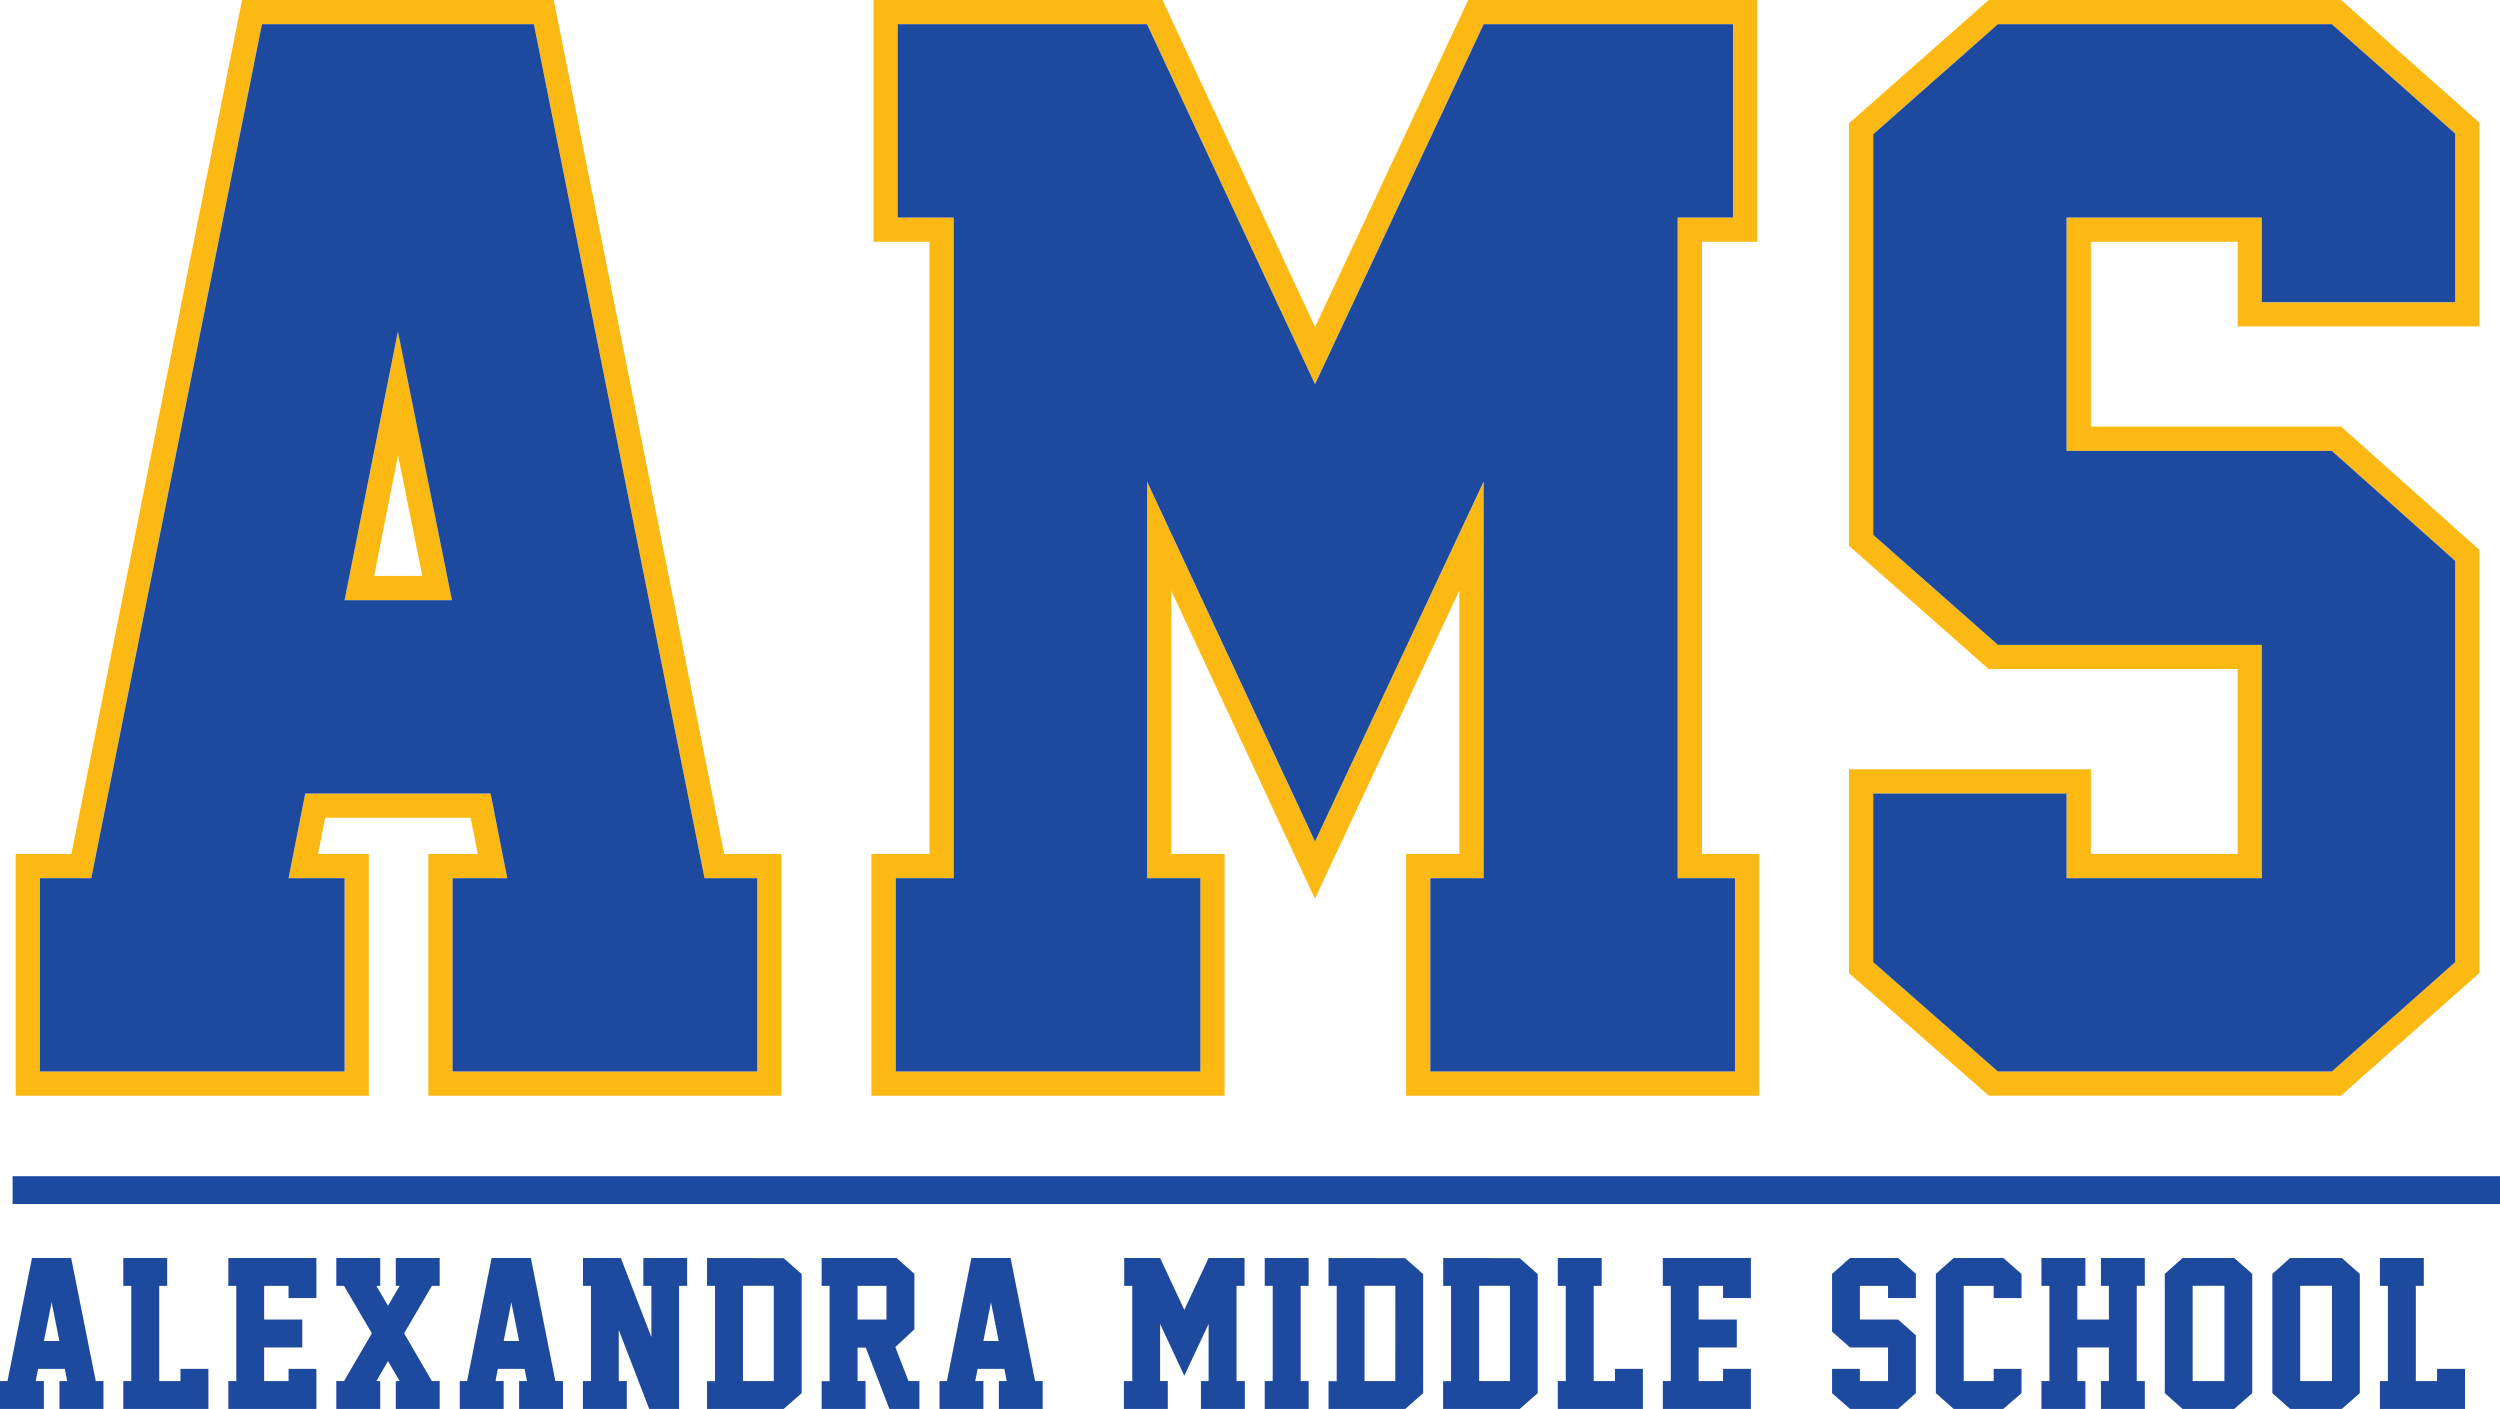 <svg xmlns="http://www.w3.org/2000/svg" viewBox="0 0 918.3 517.52"><defs><style>.cls-1{fill:none;}.cls-2{fill:#fcb813;}.cls-3{fill:#1d499e;}</style></defs><g id="Layer_2" data-name="Layer 2"><g id="Layer_1-2" data-name="Layer 1"><rect class="cls-1" x="315" y="472.33" width="10.62" height="12.35"/><rect class="cls-1" x="501.22" y="472.33" width="11.32" height="34.96"/><polygon class="cls-1" points="361.19 492.58 366.87 492.58 364.01 478.36 361.19 492.58"/><polygon class="cls-1" points="184.95 492.58 190.63 492.58 187.77 478.36 184.95 492.58"/><polygon class="cls-1" points="146.21 167.24 137.42 211.56 155.12 211.56 146.21 167.24"/><polygon class="cls-1" points="16.12 492.58 21.8 492.58 18.94 478.36 16.12 492.58"/><rect class="cls-1" x="543.31" y="472.33" width="11.32" height="34.96"/><rect class="cls-1" x="272.91" y="472.33" width="11.32" height="34.96"/><rect class="cls-1" x="805.4" y="472.33" width="11.68" height="34.96"/><rect class="cls-1" x="844.91" y="472.33" width="11.68" height="34.96"/><path class="cls-2" d="M126.57,220.46H166l-19.83-98.68Zm28.55-8.9h-17.7l8.79-44.32Z"/><path class="cls-2" d="M203.41,0H88.91L26.22,313.66H5.77v88.82h129.7V313.66H116.83l2.62-13.28h53.42l2.62,13.28H157.33v88.82H287V313.66h-21Zm74.73,393.58H166.24v-71h20.08l-6.13-31.1H112.12L106,322.57h20.57v71H14.67v-71H33.52L96.21,8.9h99.9l62.68,313.67h19.35Z"/><path class="cls-2" d="M625.14,88.82h20.32V0H539.32L483.05,120.11,427,0H320.85V88.82h20.56V313.66h-21.3v88.82H449.82V313.66H430.23V217L483,330.12l53.06-113.25v96.79H516.49v88.82H646.2V313.66H625.14Zm12.15,233.75v71H525.39v-71H545V176.88L483,309.1l-61.7-132.22V322.57h19.59v71H329v-71h21.3V79.91H329.75V8.9h91.58L483,141.13,545,8.9h91.58v71H616.23V322.57Z"/><path class="cls-2" d="M910.74,119.91V45.06L859.91,0H730.49L679.17,45.29V200.48l51.32,45.29h91.43v67.89H768V282.57H679.17v74.88l51.34,45h129.4l50.83-45.05V202l-50.81-45.31H768V88.82h53.94v31.09Zm-151.66-40v85.7h97.45l45.3,40.4V353.42l-45.3,40.16H733.86l-45.79-40.16V291.47h71v31.1h71.74v-85.7h-97l-45.79-40.4V49.31L733.86,8.9H856.53l45.3,40.16v62h-71V79.91Z"/><path class="cls-3" d="M126.57,322.57H106l6.12-31.1h68.07l6.13,31.1H166.24v71h111.9v-71H258.79L196.11,8.9H96.21L33.52,322.57H14.67v71h111.9Zm0-102.11,19.59-98.68L166,220.46Z"/><polygon class="cls-3" points="440.92 322.57 421.33 322.57 421.33 176.88 483.03 309.1 544.98 176.88 544.98 322.57 525.39 322.57 525.39 393.58 637.29 393.58 637.29 322.57 616.23 322.57 616.23 79.91 636.56 79.91 636.56 8.9 544.98 8.9 483.03 141.13 421.33 8.9 329.75 8.9 329.75 79.91 350.32 79.91 350.32 322.57 329.02 322.57 329.02 393.58 440.92 393.58 440.92 322.57"/><polygon class="cls-3" points="856.53 393.58 901.83 353.42 901.83 206.01 856.53 165.61 759.08 165.61 759.08 79.91 830.82 79.91 830.82 111.01 901.83 111.01 901.83 49.06 856.53 8.9 733.86 8.9 688.07 49.31 688.07 196.47 733.86 236.87 830.82 236.87 830.82 322.57 759.08 322.57 759.08 291.47 688.07 291.47 688.07 353.42 733.86 393.58 856.53 393.58"/><path class="cls-3" d="M26.14,462.1H11.75l-9,45.19H0v10.23H16.12V507.29h-3l.88-4.48h9.81l.88,4.48H21.84v10.23H38V507.29H35.17Zm-10,30.48,2.82-14.22,2.86,14.22Z"/><polygon class="cls-3" points="66.28 507.29 58.48 507.29 58.48 472.33 61.41 472.33 61.41 462.1 45.29 462.1 45.29 472.33 48.22 472.33 48.22 507.29 45.29 507.29 45.29 517.52 76.55 517.52 76.55 502.81 66.28 502.81 66.28 507.29"/><polygon class="cls-3" points="83.87 472.33 86.8 472.33 86.8 507.29 83.87 507.29 83.87 517.52 116.22 517.52 116.22 502.81 105.99 502.81 105.99 507.29 97.03 507.29 97.03 494.94 111.04 494.94 111.04 484.68 97.03 484.68 97.03 472.33 105.99 472.33 105.99 476.81 116.22 476.81 116.22 462.1 83.87 462.1 83.87 472.33"/><polygon class="cls-3" points="145.38 472.33 146.79 472.33 142.52 479.63 138.25 472.33 139.66 472.33 139.66 462.1 123.54 462.1 123.54 472.33 126.36 472.33 136.59 489.76 126.36 507.29 123.54 507.29 123.54 517.52 139.66 517.52 139.66 507.29 138.25 507.29 142.52 499.95 146.79 507.29 145.38 507.29 145.38 517.52 161.5 517.52 161.5 507.29 158.64 507.29 148.44 489.76 158.64 472.33 161.5 472.33 161.5 462.1 145.38 462.1 145.38 472.33"/><path class="cls-3" d="M195,462.1H180.58l-9,45.19h-2.71v10.23H185V507.29h-3l.88-4.48h9.81l.88,4.48h-2.89v10.23h16.12V507.29H204Zm-10,30.48,2.82-14.22,2.86,14.22Z"/><polygon class="cls-3" points="236.31 472.33 239.27 472.33 239.27 491.17 228.05 462.1 214.15 462.1 214.15 472.33 217.08 472.33 217.08 507.29 214.12 507.29 214.12 517.52 230.24 517.52 230.24 507.29 227.28 507.29 227.28 488.49 238.46 517.52 249.43 517.52 249.43 472.33 252.4 472.33 252.4 462.1 236.31 462.1 236.31 472.33"/><path class="cls-3" d="M259.71,462.1v10.23h2.93v35h-2.93v10.23h28.12l6.63-5.82V468l-6.63-5.86Zm24.52,45.19H272.91v-35h11.32Z"/><path class="cls-3" d="M328.87,494.8l7-6.52V467.92l-6.53-5.82H301.81v10.23h2.92v35h-2.92v10.23h16.12V507.29H315V495h3l8.71,22.57h11V507.29h-4Zm-3.25-10.12H315V472.33h10.62Z"/><path class="cls-3" d="M371.21,462.1h-14.4l-9,45.19h-2.71v10.23h16.12V507.29h-3l.89-4.48h9.8l.89,4.48h-2.9v10.23H383V507.29h-2.79Zm-10,30.48L364,478.36l2.86,14.22Z"/><polygon class="cls-3" points="454.21 472.33 457.14 472.33 457.14 462.1 443.94 462.1 435.02 481.15 426.13 462.1 412.94 462.1 412.94 472.33 415.9 472.33 415.9 507.29 412.83 507.29 412.83 517.52 428.95 517.52 428.95 507.29 426.13 507.29 426.13 486.3 435.02 505.35 443.94 486.3 443.94 507.29 441.12 507.29 441.12 517.52 457.25 517.52 457.25 507.29 454.21 507.29 454.21 472.33"/><polygon class="cls-3" points="464.56 472.33 467.49 472.33 467.49 507.29 464.56 507.29 464.56 517.52 480.69 517.52 480.69 507.29 477.76 507.29 477.76 472.33 480.69 472.33 480.69 462.1 464.56 462.1 464.56 472.33"/><path class="cls-3" d="M488,462.1v10.23H491v35H488v10.23h28.12l6.63-5.82V468l-6.63-5.86Zm24.52,45.19H501.22v-35h11.32Z"/><path class="cls-3" d="M530.12,462.1v10.23H533v35h-2.92v10.23h28.11l6.64-5.82V468l-6.64-5.86Zm24.52,45.19H543.31v-35h11.33Z"/><polygon class="cls-3" points="593.2 507.29 585.4 507.29 585.4 472.33 588.33 472.33 588.33 462.1 572.21 462.1 572.21 472.33 575.14 472.33 575.14 507.29 572.21 507.29 572.21 517.52 603.47 517.52 603.47 502.81 593.2 502.81 593.2 507.29"/><polygon class="cls-3" points="610.79 472.33 613.72 472.33 613.72 507.29 610.79 507.29 610.79 517.52 643.14 517.52 643.14 502.81 632.91 502.81 632.91 507.29 623.95 507.29 623.95 494.94 637.96 494.94 637.96 484.68 623.95 484.68 623.95 472.33 632.91 472.33 632.91 476.81 643.14 476.81 643.14 462.1 610.79 462.1 610.79 472.33"/><polygon class="cls-3" points="679.54 462.1 672.95 467.92 672.95 489.12 679.54 494.94 693.51 494.94 693.51 507.29 683.18 507.29 683.18 502.81 672.95 502.81 672.95 511.74 679.54 517.52 697.22 517.52 703.74 511.74 703.74 490.5 697.22 484.68 683.18 484.68 683.18 472.33 693.51 472.33 693.51 476.81 703.74 476.81 703.74 467.89 697.22 462.1 679.54 462.1"/><polygon class="cls-3" points="717.61 462.1 711.08 467.92 711.08 511.74 717.61 517.52 735.85 517.52 742.55 511.74 742.55 502.81 732.32 502.81 732.32 507.29 721.31 507.29 721.31 472.33 732.32 472.33 732.32 476.81 742.55 476.81 742.55 467.96 735.85 462.1 717.61 462.1"/><polygon class="cls-3" points="771.71 472.33 774.64 472.33 774.64 484.68 763.03 484.68 763.03 472.33 766 472.33 766 462.1 749.87 462.1 749.87 472.33 752.8 472.33 752.8 507.29 749.87 507.29 749.87 517.52 766 517.52 766 507.29 763.03 507.29 763.03 494.94 774.64 494.94 774.64 507.29 771.71 507.29 771.71 517.52 787.83 517.52 787.83 507.29 784.87 507.29 784.87 472.33 787.83 472.33 787.83 462.1 771.71 462.1 771.71 472.33"/><path class="cls-3" d="M801.69,462.1l-6.52,5.82v43.82l6.52,5.78h19l6.6-5.78V467.92l-6.6-5.82Zm15.38,45.19H805.4v-35h11.67Z"/><path class="cls-3" d="M841.2,462.1l-6.52,5.82v43.82l6.52,5.78h19l6.6-5.78V467.92l-6.6-5.82Zm15.38,45.19H844.91v-35h11.67Z"/><polygon class="cls-3" points="895.18 507.29 887.38 507.29 887.38 472.33 890.31 472.33 890.31 462.1 874.19 462.1 874.19 472.33 877.12 472.33 877.12 507.29 874.19 507.29 874.19 517.52 905.45 517.52 905.45 502.81 895.18 502.81 895.18 507.29"/><rect class="cls-3" x="4.63" y="432.04" width="913.67" height="10.22"/></g></g></svg>